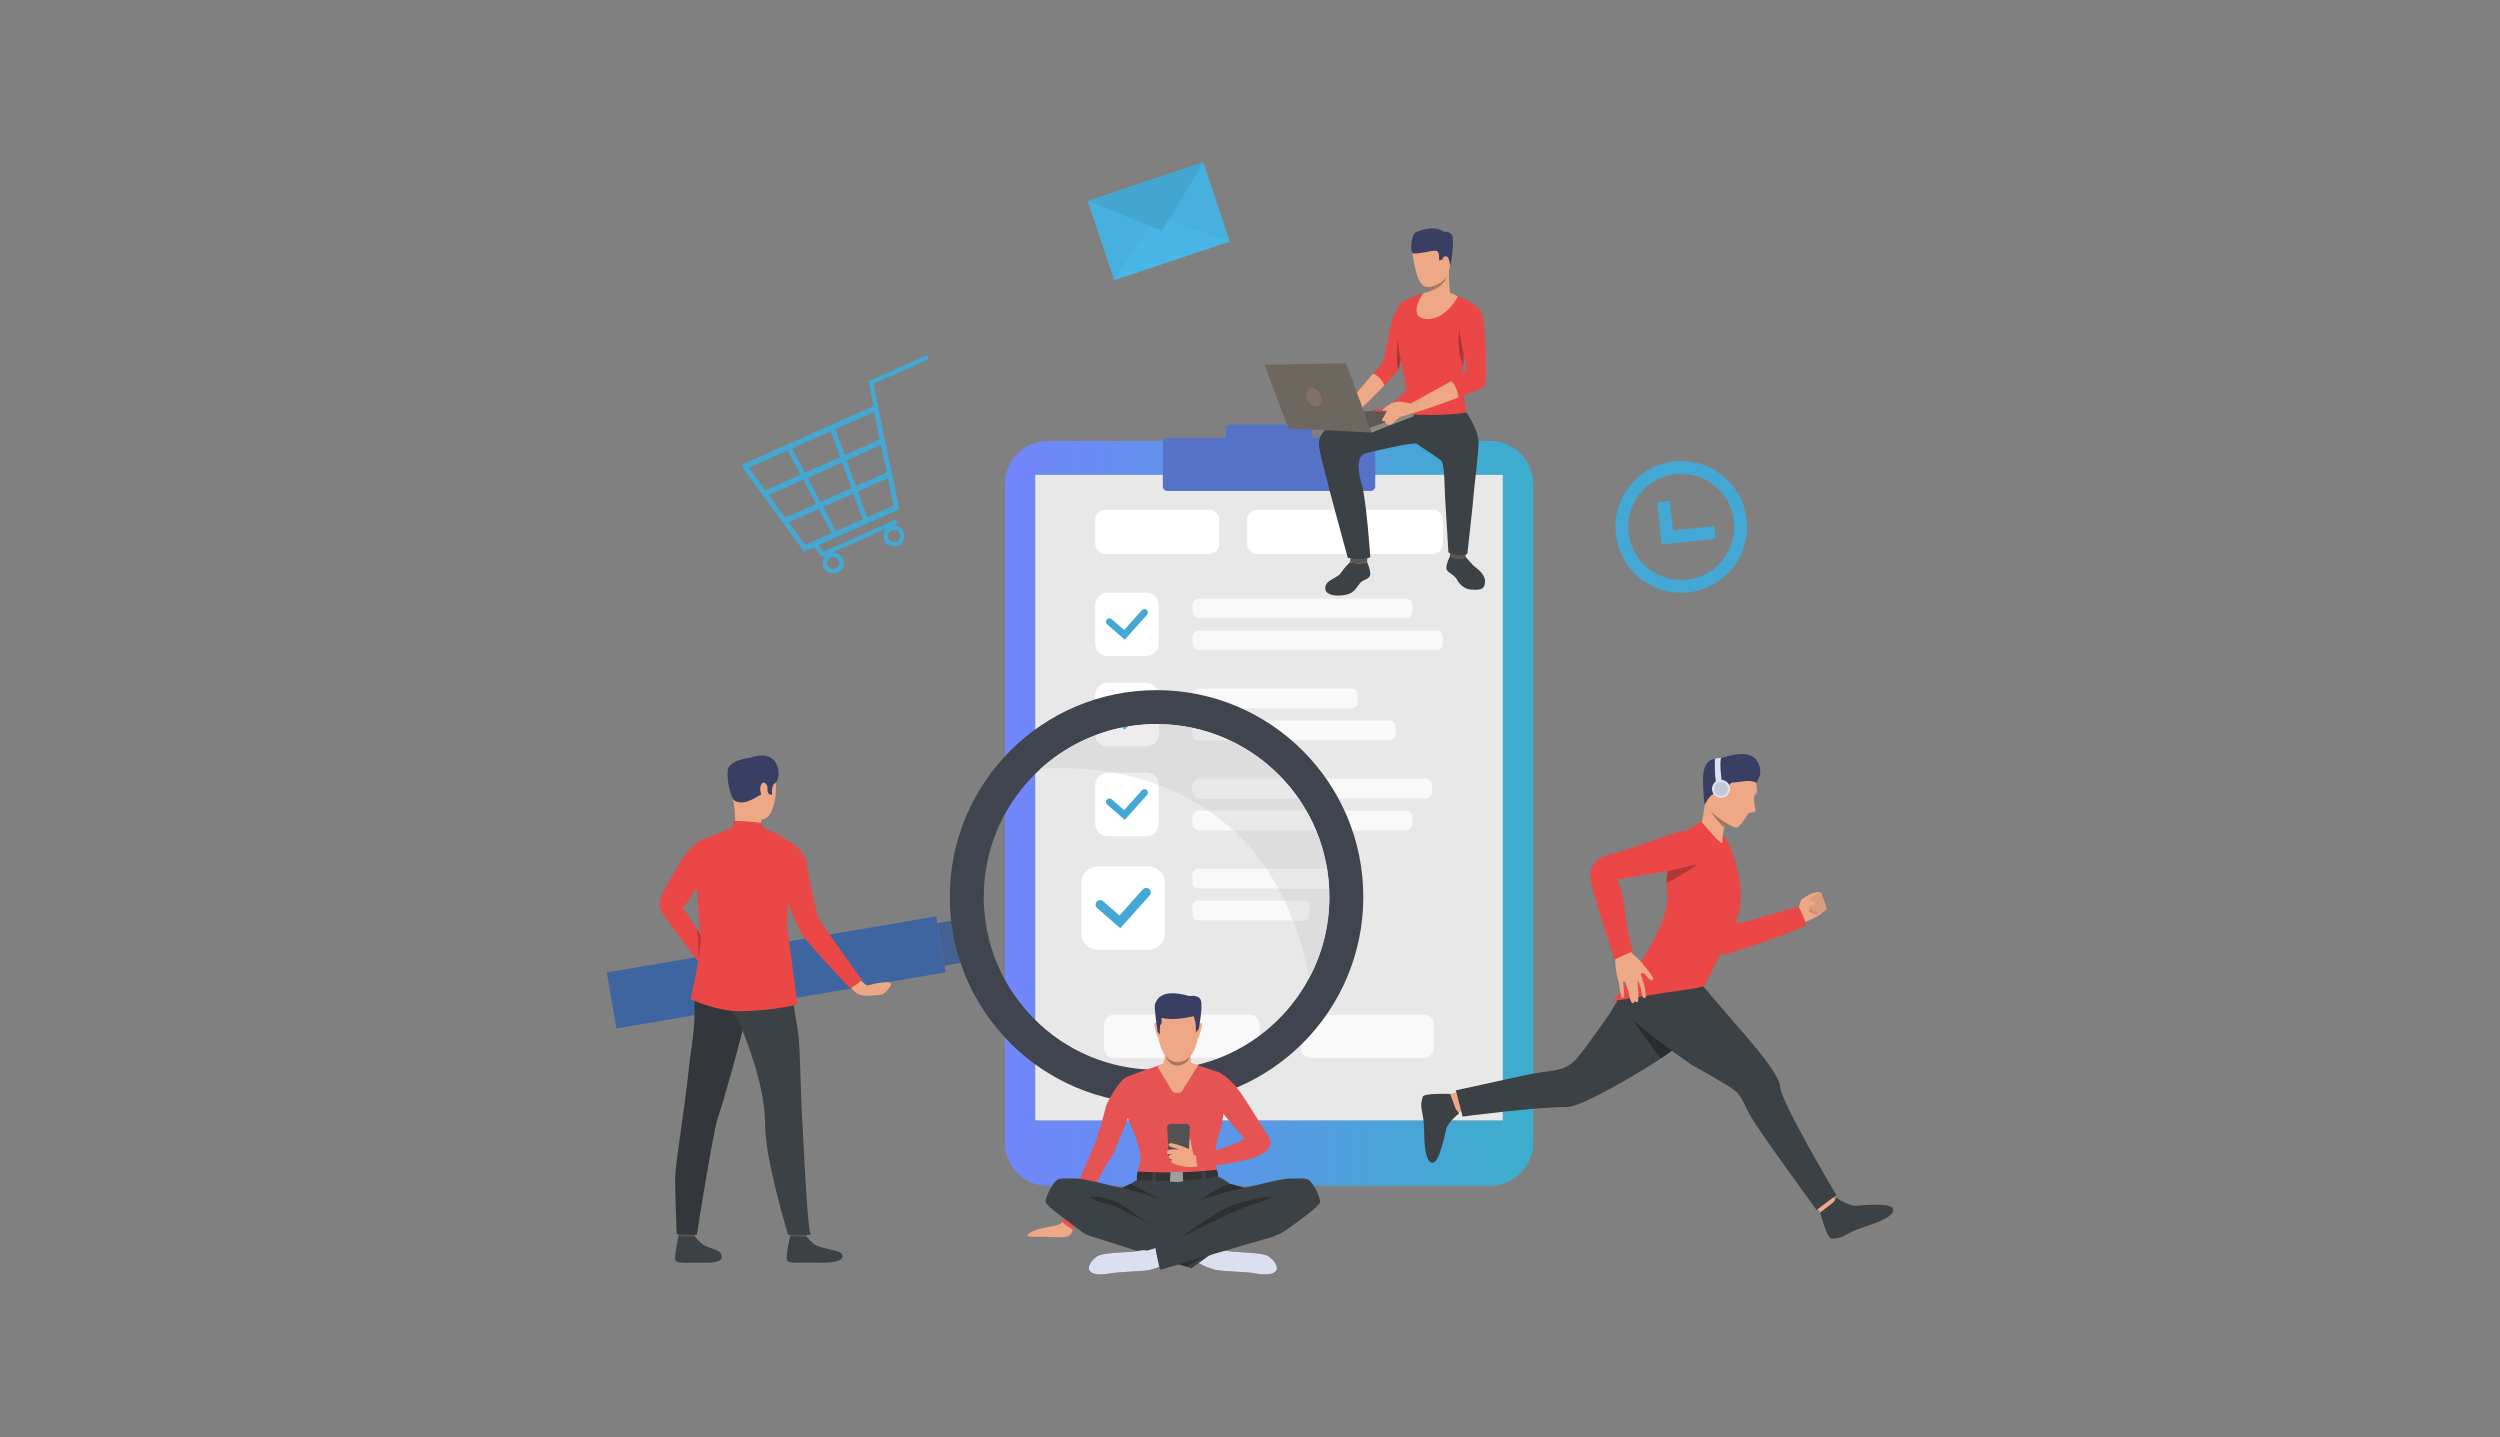 <?xml version="1.0" encoding="UTF-8" standalone="no"?><!DOCTYPE svg PUBLIC "-//W3C//DTD SVG 1.1//EN" "http://www.w3.org/Graphics/SVG/1.1/DTD/svg11.dtd"><svg width="100%" height="100%" viewBox="0 0 3625 2084" version="1.1" xmlns="http://www.w3.org/2000/svg" xmlns:xlink="http://www.w3.org/1999/xlink" xml:space="preserve" xmlns:serif="http://www.serif.com/" style="fill-rule:evenodd;clip-rule:evenodd;stroke-linejoin:round;stroke-miterlimit:2;"><rect x="0" y="0" width="3625" height="2084" fill="#808080" stroke="none"/><rect x="0" y="-0" width="3625" height="2083.33" style="fill:none;"/><g><path d="M2160.52,1719.45l-640.895,0c-34.561,0 -62.577,-28.014 -62.577,-62.574l-0,-152.618c13.365,14.427 28.118,27.519 44.069,39.093l0,81.22l677.907,0l0,-936.036l-677.907,-0l0,369.151c-15.951,11.574 -30.704,24.665 -44.069,39.092l-0,-394.826c-0,-17.17 6.915,-32.725 18.113,-44.032c11.34,-11.45 27.073,-18.544 44.464,-18.544l640.895,0c34.56,0 62.575,28.017 62.575,62.576l-0,954.924c-0,34.56 -28.015,62.574 -62.575,62.574Zm-659.403,-240.445c-17.374,-17.118 -32.261,-36.765 -44.069,-58.325l-0,-240.314c11.808,-21.569 26.693,-41.207 44.069,-58.335l0,356.974Z" style="fill:url(#_Linear1);"/><rect x="1501.12" y="688.535" width="677.907" height="936.037" style="fill:#e8e8e8;fill-rule:nonzero;"/><path d="M1143.58,757.336l43.556,-19.404l18.771,35.129l-38.346,17.081l-23.981,-32.806Zm-1.685,-104.071l18.771,35.129l-50.906,22.676l-23.98,-32.807l56.115,-24.998Zm143.808,31.838l-44.617,19.876l-13.559,-37.449l49.837,-22.201l8.181,38.978l0.158,0.796Zm-41.835,27.556l43.556,-19.401l8.351,39.769l-38.347,17.082l-13.56,-37.45Zm-6.554,2.921l13.56,37.449l-38.413,17.111l-18.771,-35.128l43.624,-19.432Zm-26.129,-93.18l56.117,-24.999l8.349,39.771l-50.905,22.677l-13.561,-37.449Zm7.007,40.367l-50.972,22.706l-18.771,-35.126l56.183,-25.028l13.56,37.448Zm-34.905,67.96l-44.626,19.879l-23.982,-32.807l49.836,-22.2l18.772,35.128Zm-12.218,-38.048l49.904,-22.23l13.559,37.449l-44.691,19.91l-18.772,-35.129Zm133.194,80.941c1.98,4.446 -0.025,9.674 -4.472,11.654c-4.445,1.981 -9.673,-0.026 -11.654,-4.47c-1.981,-4.446 0.025,-9.675 4.472,-11.654c4.446,-1.981 9.673,0.025 11.654,4.47Zm-88.034,39.216c1.98,4.446 -0.025,9.674 -4.47,11.655c-4.446,1.98 -9.674,-0.027 -11.654,-4.472c-1.981,-4.446 0.025,-9.673 4.47,-11.653c4.446,-1.981 9.674,0.024 11.654,4.47Zm43.207,-260.154l7.163,36.113l-190.823,85.004l3.316,7.443l84.241,115.243l1.658,3.722l15.552,-6.928l11.308,14.748l5.685,-2.532c-4.45,4.336 -5.987,11.147 -3.314,17.144c3.424,7.69 12.467,11.16 20.157,7.735c7.69,-3.426 11.159,-12.469 7.734,-20.159c-2.672,-5.999 -8.764,-9.411 -14.964,-9.002l78.421,-34.935c-4.451,4.338 -5.988,11.147 -3.316,17.147c3.426,7.689 12.469,11.158 20.159,7.732c7.69,-3.425 11.158,-12.468 7.733,-20.158c-2.672,-5.999 -8.763,-9.41 -14.963,-9.002l6.198,-2.762l-2.622,-5.883l-104.889,46.725l-7.277,-9.493l118.382,-52.735l-1.657,-3.722l-24.007,-114.353l-12.557,-63.301l80.019,-35.645l-2.621,-5.883l-84.716,37.737Z" style="fill:#44a8d4;fill-rule:nonzero;"/><path d="M2486.18,704.178c-33.003,-26.694 -81.575,-21.56 -108.264,11.448c-26.7,33.006 -21.57,81.576 11.442,108.271c33.002,26.693 81.575,21.558 108.274,-11.449c26.689,-33.006 21.56,-81.576 -11.452,-108.27Zm-108.436,134.085c-40.934,-33.1 -47.298,-93.329 -14.205,-134.256c33.104,-40.928 93.331,-47.296 134.265,-14.196c40.924,33.101 47.288,93.329 14.195,134.257c-33.104,40.927 -93.331,47.295 -134.255,14.195Z" style="fill:#44a8d4;fill-rule:nonzero;"/><path d="M2409.41,789.422l-6.454,-60.994l18.373,-1.943l4.512,42.62l59.742,-6.318l1.942,18.375l-78.115,8.26Z" style="fill:#44a8d4;fill-rule:nonzero;"/><path d="M1768.11,1534.01l-152.827,-0c-7.918,-0 -14.338,-6.415 -14.338,-14.336l0,-34.085c0,-7.912 6.42,-14.336 14.338,-14.336l196.573,-0c7.913,-0 14.337,6.424 14.337,14.336l0,16.258c-17.715,13.152 -37.211,24.018 -58.083,32.163Z" style="fill:#f9f9f9;fill-rule:nonzero;"/><path d="M2064.87,1534.01l-163.646,-0c-7.921,-0 -14.336,-6.415 -14.336,-14.336l0,-5.079c13.497,-13.244 25.759,-27.762 36.574,-43.342l141.408,-0c7.921,-0 14.336,6.424 14.336,14.336l-0,34.085c-0,7.921 -6.415,14.336 -14.336,14.336Z" style="fill:#f9f9f9;fill-rule:nonzero;"/><path d="M2038.26,896.504l-299.66,-0c-5.252,-0 -9.509,-4.257 -9.509,-9.508l-0,-9.586c-0,-5.252 4.257,-9.509 9.509,-9.509l299.66,0c5.25,0 9.51,4.257 9.51,9.509l-0,9.586c-0,5.251 -4.26,9.508 -9.51,9.508Z" style="fill:#f9f9f9;fill-rule:nonzero;"/><path d="M2082.68,942.748l-344.084,0c-5.252,0 -9.509,-4.257 -9.509,-9.508l-0,-9.586c-0,-5.251 4.257,-9.509 9.509,-9.509l344.084,-0c5.251,-0 9.51,4.258 9.51,9.509l0,9.586c0,5.251 -4.259,9.508 -9.51,9.508Z" style="fill:#f9f9f9;fill-rule:nonzero;"/><path d="M1606.29,951.374l55.53,0c10.098,0 18.285,-8.186 18.285,-18.285l0,-55.529c0,-10.099 -8.187,-18.285 -18.285,-18.285l-55.53,0c-10.098,0 -18.284,8.186 -18.284,18.285l-0,55.529c-0,10.099 8.186,18.285 18.284,18.285Z" style="fill:#fff;fill-rule:nonzero;"/><path d="M1630.91,927.582l-25.558,-22.207c-2.095,-1.821 -2.318,-4.996 -0.497,-7.091c1.821,-2.095 4.996,-2.318 7.091,-0.497l18.073,15.702l25.688,-28.748c1.85,-2.07 5.028,-2.248 7.098,-0.398c2.07,1.85 2.249,5.027 0.398,7.098l-32.293,36.141Z" style="fill:#44a8d4;fill-rule:nonzero;"/><path d="M1960.36,1027.11l-160.175,0c-22.339,-10.076 -46.121,-17.502 -70.964,-21.862c0.707,-3.835 4.068,-6.739 8.107,-6.739l223.032,0c4.553,0 8.246,3.684 8.246,8.247l-0,12.109c-0,4.553 -3.693,8.245 -8.246,8.245Z" style="fill:#f9f9f9;fill-rule:nonzero;"/><path d="M2015.14,1073.36l-142.48,0c-12.242,-10.552 -25.324,-20.123 -39.164,-28.601l181.644,-0c4.725,-0 8.559,3.834 8.559,8.559l-0,11.473c-0,4.735 -3.834,8.569 -8.559,8.569Z" style="fill:#f9f9f9;fill-rule:nonzero;"/><path d="M1606.29,1081.98l55.532,-0c10.097,-0 18.284,-8.185 18.284,-18.282l0,-55.533c0,-10.097 -8.187,-18.282 -18.284,-18.282l-55.532,0c-10.097,0 -18.283,8.185 -18.283,18.282l-0,55.533c-0,10.097 8.186,18.282 18.283,18.282Z" style="fill:#fff;fill-rule:nonzero;"/><path d="M1630.91,1058.19l-25.558,-22.207c-2.095,-1.821 -2.318,-4.998 -0.497,-7.092c1.821,-2.094 4.996,-2.317 7.091,-0.496l18.073,15.702l25.689,-28.752c1.849,-2.065 5.027,-2.247 7.097,-0.395c2.071,1.851 2.248,5.028 0.398,7.092l-32.293,36.148Z" style="fill:#44a8d4;fill-rule:nonzero;"/><path d="M2066.68,1157.71l-126.01,0c-5.362,-9.884 -11.26,-19.425 -17.664,-28.601l143.674,-0c5.483,-0 9.935,4.441 9.935,9.925l-0,8.751c-0,5.484 -4.452,9.925 -9.935,9.925Z" style="fill:#f9f9f9;fill-rule:nonzero;"/><path d="M2038.85,1203.96l-77.942,-0c-3.329,-9.773 -7.133,-19.314 -11.412,-28.602l89.354,0c4.927,0 8.914,3.987 8.914,8.904l-0,10.795c-0,4.917 -3.987,8.903 -8.914,8.903Zm-250.39,-0l-50.467,-0c-4.92,-0 -8.908,-3.986 -8.908,-8.903l-0,-10.795c-0,-4.917 3.988,-8.904 8.908,-8.904l14.42,0c12.309,8.367 24.392,17.857 36.047,28.602Z" style="fill:#f9f9f9;fill-rule:nonzero;"/><path d="M1606.29,1212.59l55.532,-0c10.097,-0 18.284,-8.185 18.284,-18.292l0,-55.523c0,-10.097 -8.187,-18.292 -18.284,-18.292l-55.532,-0c-10.097,-0 -18.283,8.195 -18.283,18.292l-0,55.523c-0,10.107 8.186,18.292 18.283,18.292Z" style="fill:#fff;fill-rule:nonzero;"/><path d="M1630.91,1188.79l-25.558,-22.207c-2.095,-1.821 -2.318,-4.998 -0.497,-7.092c1.821,-2.095 4.996,-2.317 7.091,-0.496l18.073,15.702l25.688,-28.743c1.85,-2.074 5.028,-2.256 7.098,-0.405c2.07,1.852 2.249,5.029 0.398,7.103l-32.293,36.138Z" style="fill:#44a8d4;fill-rule:nonzero;"/><path d="M1853.71,1288.32l-116.377,-0c-4.553,-0 -8.244,-3.683 -8.244,-8.236l-0,-12.12c-0,-4.553 3.691,-8.245 8.244,-8.245l98.975,-0c6.091,8.984 11.898,18.504 17.402,28.601Z" style="fill:#f9f9f9;fill-rule:nonzero;"/><path d="M1875.01,1334.56l-139.427,0c-3.586,0 -6.491,-2.903 -6.491,-6.485l-0,-15.621c-0,-3.591 2.905,-6.495 6.491,-6.495l127.134,0c4.341,9.096 8.448,18.636 12.293,28.601Z" style="fill:#f9f9f9;fill-rule:nonzero;"/><path d="M1592.12,1377.21l72.954,0c13.266,0 24.02,-10.754 24.02,-24.018l0,-72.955c0,-13.263 -10.754,-24.018 -24.02,-24.018l-72.954,-0c-13.266,-0 -24.021,10.755 -24.021,24.018l-0,72.955c-0,13.264 10.755,24.018 24.021,24.018Z" style="fill:#fff;fill-rule:nonzero;"/><path d="M1624.47,1345.95l-33.576,-29.178c-2.754,-2.387 -3.046,-6.566 -0.655,-9.317c2.393,-2.752 6.564,-3.046 9.317,-0.648l23.744,20.629l33.747,-37.767c2.43,-2.722 6.606,-2.955 9.325,-0.527c2.721,2.429 2.954,6.607 0.524,9.328l-42.426,47.48Z" style="fill:#44a8d4;fill-rule:nonzero;"/><path d="M1753.01,803.226l-150.119,0c-8.221,0 -14.885,-6.665 -14.885,-14.885l-0,-34.334c-0,-8.22 6.664,-14.883 14.885,-14.883l150.119,-0c8.221,-0 14.885,6.663 14.885,14.883l0,34.334c0,8.22 -6.664,14.885 -14.885,14.885Z" style="fill:#fff;fill-rule:nonzero;"/><path d="M2077.31,803.226l-254.113,0c-8.226,0 -14.894,-6.665 -14.894,-14.885l0,-34.334c0,-8.22 6.668,-14.883 14.894,-14.883l254.113,-0c8.225,-0 14.882,6.663 14.882,14.883l0,34.334c0,8.22 -6.657,14.885 -14.882,14.885Z" style="fill:#fff;fill-rule:nonzero;"/><path d="M1987.68,711.853l-295.219,-0c-3.532,-0 -6.395,-2.865 -6.395,-6.396l0,-64.275c0,-3.532 2.863,-6.395 6.395,-6.395l295.219,0c3.541,0 6.404,2.863 6.404,6.395l-0,64.275c-0,3.531 -2.863,6.396 -6.404,6.396Z" style="fill:#5672c7;fill-rule:nonzero;"/><path d="M1896.37,639.376l-112.604,0c-3.531,0 -6.394,-2.863 -6.394,-6.396l-0,-11.091c-0,-3.533 2.863,-6.396 6.394,-6.396l112.604,-0c3.531,-0 6.394,2.863 6.394,6.396l0,11.091c0,3.533 -2.863,6.396 -6.394,6.396Z" style="fill:#5672c7;fill-rule:nonzero;"/><path d="M2633.72,1750.15l6.414,9.551l22.784,-17.685l-6.06,-9.338l-23.138,17.472Z" style="fill:#eea886;fill-rule:nonzero;"/><path d="M2113.85,1583.2l-11.038,2.965l9.298,27.083l10.724,-2.701l-8.984,-27.347Z" style="fill:#eea886;fill-rule:nonzero;"/><path d="M2435.66,1514.8c0,0 -4.239,3.41 -11.614,8.792c-4.108,3.005 -9.187,6.627 -15.034,10.603l-0.01,-0c-7.366,5.008 -15.955,10.582 -25.384,16.238c-0,-0 -48.28,-22.703 -69.222,-46.054c-0,0 45.305,-85.844 67.704,-98.055c11.058,-6.02 53.56,108.476 53.56,108.476Z" style="fill:#3c4145;fill-rule:nonzero;"/><path d="M2424.05,1523.59c-4.108,3.005 -9.187,6.627 -15.034,10.603l-0.01,-0c-4.28,-1.832 -42.068,-55.928 -42.068,-55.928c0,-0 47.41,26.335 57.112,45.325Z" style="fill:#282c2e;fill-rule:nonzero;"/><path d="M2606.24,1320.49c0,0 4.3,-12.383 5.008,-14.255c0.719,-1.871 5.291,-5.089 10.856,-8.326c5.574,-3.248 14.548,-5.13 15.54,-4.634c1.002,0.486 2.236,0.526 3.612,3.025c1.376,2.489 1.163,5.362 1.163,5.362c0,0 3.147,2.277 2.621,5.798c-0,-0 2.863,2.276 1.608,6.171c0,-0 2.732,2.297 1.589,5.059c-0,-0 -4.573,3.227 -5.919,4.917c-1.356,1.679 -11.331,7.759 -21.792,12.11c-0,-0 -11.362,5.261 -14.286,-15.227Z" style="fill:#eea886;fill-rule:nonzero;"/><path d="M2623.28,1313c-0,-0 0.445,6.566 -0.365,8.468c-0.809,1.912 13.628,5.342 13.628,5.342c0,-0 -5.271,-14.144 -13.263,-13.81Z" style="fill:#cf8c6c;fill-rule:nonzero;"/><path d="M2601.71,1325.2c-0,0 5.018,-4.735 7.223,-8.832c2.206,-4.098 12.181,17.513 12.181,17.513c0,-0 -12.444,0.516 -17.907,4.36c-5.473,3.855 -1.497,-13.041 -1.497,-13.041Z" style="fill:#eea886;fill-rule:nonzero;"/><path d="M2636.14,1294.06c0,0 -13.911,8.559 -12.808,10.967c1.103,2.408 2.964,2.631 2.964,2.631l-4.127,6.121c-0,-0 -0.446,5.595 5.777,4.451c-0,0 -0.961,5.18 4.927,3.349c-0,0 0.89,3.703 3.763,3.339c2.874,-0.364 11.595,-6.232 11.595,-6.232c-0,-0 1.284,-2.074 -1.589,-5.059c0,-0 1.417,-3.662 -1.608,-6.171c-0,-0 0.677,-3.117 -2.621,-5.798c0,0 0.961,-7.051 -4.775,-8.387c-0,0 -0.911,0.425 -1.498,0.789Z" style="fill:#db9c7c;fill-rule:nonzero;"/><path d="M2611.66,1305.92c-0,-0 11.169,-0.87 17.482,1.325c1.427,0.506 2.722,1.244 2.793,2.762c0.081,1.508 -2.024,3.541 -6.839,4.168c-4.826,0.617 -10.775,3.632 -10.775,3.632c-0,0 -5.14,-0.809 -2.661,-11.887Z" style="fill:#eea886;fill-rule:nonzero;"/><path d="M2383.62,1550.43c-0,-0 -88.971,54.865 -111.33,54.734c-44.04,-0.284 -151.575,13.85 -151.575,13.85l-9.683,-38.01c0,-0 75.879,-16.552 103.661,-22.663c34.196,-7.507 52.69,-2.721 71.114,-23.026c12.322,-13.578 46.923,-63.556 46.923,-63.556l50.89,78.671Z" style="fill:#3c4145;fill-rule:nonzero;"/><path d="M2473.87,1239.54l36.068,91.156c-0,-0 1.791,12.636 28.126,4.097c26.881,-8.711 69.97,-20.184 69.97,-20.184c0,0 13.061,25.688 9.874,27.549c-9.196,5.363 -84.559,33.175 -115.467,41.602c-24.524,6.688 -71.437,-118.765 -71.437,-118.765l42.866,-25.455Z" style="fill:#eb4747;fill-rule:nonzero;"/><path d="M2515.28,1484.31c-0,-0 64.598,68.685 65.721,91.014c1.123,22.339 81.696,157.535 81.696,157.535l-28.591,21.59c0,-0 -79.632,-108.588 -94.029,-133.112c-16.076,-27.397 -11.827,-33.468 -36.877,-48.512c-15.722,-9.439 -51.648,-29.684 -51.648,-29.684l63.728,-58.831Z" style="fill:#3c4145;fill-rule:nonzero;"/><path d="M2469.46,1429.88c-0,0 31.05,36.584 61.34,71.61c0,-0 -50.535,27.124 -77.932,42.391c-0,-0 -101.799,-68.666 -108.76,-93.22c-3.44,-12.11 125.352,-20.781 125.352,-20.781Z" style="fill:#3c4145;fill-rule:nonzero;"/><path d="M2497.98,1374.66c-9.763,24.19 -21.428,42.866 -24.898,52.629c-1.548,4.341 -25.526,7.487 -29.168,7.872c-0.486,0.06 -24.301,3.672 -24.757,3.51l-80.684,12.89c-0,-0 85.905,-103.095 78.995,-158.415c-0.557,-4.482 -0.84,-8.903 -0.84,-13.254c-0.02,-5.696 0.415,-11.27 1.255,-16.683c5.038,-32.405 24.584,-59.196 48.906,-72.459c0,-0 1.811,-7.861 35.592,24.595c1.862,1.79 18.636,35.693 21.196,71.7c3.136,44.071 -11.766,53.368 -25.597,87.615Z" style="fill:#eb4747;fill-rule:nonzero;"/><path d="M2358.83,1362.38c-0,-0 5.25,18.979 9.328,21.569c4.087,2.58 14.265,13.598 15.56,15.895c1.285,2.306 18.13,19.758 12.029,21.539c-4.219,1.224 -9.55,-9.065 -11.23,-9.541c-1.872,-0.526 -5.109,-1.578 -5.332,0.577c-0.212,2.145 4.705,12.849 5.13,16.582c0.425,3.733 2.914,15.712 1.659,17.321c-1.244,1.608 -4.533,1.932 -5.878,-8.408c-1.315,-10.107 -5.474,-15.964 -5.474,-15.964c0,-0 0.203,11.361 0.699,14.821c0.556,3.885 0.829,14.771 -0.648,15.985c-1.578,1.285 -3.885,-1.123 -3.885,-1.123c0,0 -2.458,4.968 -4.775,2.125c-2.317,-2.843 -4.26,-14.872 -5.018,-17.007c-0.759,-2.145 -4.502,-13.486 -4.938,-13.527c-0.424,-0.04 -2.873,-0.506 -2.61,1.144c0.273,1.659 2.135,20.841 1.407,21.64c-0.739,0.799 -3.238,1.953 -4.28,-1.73c-1.042,-3.693 -3.207,-20.953 -3.996,-22.875c-0.779,-1.932 -4.017,-12.899 -4.27,-25.515c-0.243,-12.616 -2.357,-18.586 -2.357,-18.586l18.879,-14.922Z" style="fill:#eea987;fill-rule:nonzero;"/><path d="M2450.35,1257.78c-0,0 21.549,0.314 21.387,-34.631c-0.212,-44 -54.117,-6.343 -143.977,17.776c-0,-0 -25.162,6.637 -21.56,33.083c3.612,26.436 33.508,109.043 34.459,117.471l26.72,-12.009c-0,-0 -10.472,-42.3 -11.949,-63.931c-1.487,-21.63 -10.218,-40.246 -10.218,-40.246l105.138,-17.513Z" style="fill:#eb4747;fill-rule:nonzero;"/><path d="M2444.46,1211.73c0,-0 10.067,-16.451 22.026,-9.207c11.958,7.244 24.422,27.792 21.215,60.804c-3.197,33.013 -34.024,41.268 -47.834,31.495c-13.81,-9.763 -10.188,-59.742 4.593,-83.092Z" style="fill:#eb4747;fill-rule:nonzero;"/><path d="M2639.1,1758.14c-0,0 12.616,-9.51 17.766,-13.516c5.149,-4.006 4.583,-9.632 7.982,-6.688c3.399,2.945 18.474,10.765 25.394,10.431c6.91,-0.344 51.102,-5.22 54.501,4.189c3.4,9.409 -15.489,18.069 -43.058,26.972c-27.539,8.903 -26.315,16.299 -46.216,16.501c-6.212,0.071 -16.369,-37.889 -16.369,-37.889Z" style="fill:#3c4145;fill-rule:nonzero;"/><path d="M2102.81,1586.17c0,-0 5.19,14.396 7.436,20.335c2.236,5.939 7.639,7.032 3.916,9.348c-3.713,2.307 -15.308,14.073 -16.977,20.599c-1.669,6.526 -9.844,49.008 -19.566,49.463c-9.713,0.455 -12.333,-19.597 -12.698,-47.784c-0.354,-28.156 -7.587,-29.137 -2.053,-47.702c1.72,-5.777 39.942,-4.259 39.942,-4.259Z" style="fill:#3c4145;fill-rule:nonzero;"/><path d="M2545.33,1131.19c-0,-0 5.089,19.182 -0.091,20.73c-4.27,1.285 -0.122,19.911 0.293,22.885c0.405,2.985 -7.932,3.076 -10.016,4.431c-2.094,1.346 -12.221,21.732 -18.848,20.821c-6.637,-0.9 -33.377,-18.049 -39.336,-28.216c-5.969,-10.168 -3.531,-49.038 5.544,-63.506c9.086,-14.467 53.409,-10.694 62.454,22.855Z" style="fill:#eea886;fill-rule:nonzero;"/><path d="M2502.44,1187.94c0,0 -0.405,1.801 -0.981,4.583c-0.435,2.054 -0.951,4.634 -1.478,7.447c-1.426,7.598 -2.863,16.774 -2.468,21.104c0.738,8.094 -29.896,-28.955 -29.896,-28.955c-0,-0 5.625,-25.647 7.274,-54.967c1.659,-29.31 27.549,50.788 27.549,50.788Z" style="fill:#eea886;fill-rule:nonzero;"/><path d="M2546.42,1135.13c0,-0 13.608,-15.925 -0.111,-33.61c-13.729,-17.685 -50.778,-1.315 -54.532,-1.254c-3.743,0.06 -23.836,-3.379 -22.429,34.226c1.406,37.616 2.903,31.758 2.903,31.758c0,0 7.72,-15.682 14.437,-15.631c7.285,0.04 19.071,1.224 19.071,1.224c0,0 -2.175,-17.341 7.73,-17.351c9.905,-0.01 24.301,-5.15 32.931,0.638Z" style="fill:#393e63;fill-rule:nonzero;"/><path d="M2497.97,1140.34c-0.303,-2.378 -0.05,-9.874 -9.419,-6.293c-9.368,3.571 -1.224,21.863 0.122,22.42c1.355,0.566 11.837,3.905 9.297,-16.127Z" style="fill:#eea886;fill-rule:nonzero;"/><path d="M2501.46,1192.53c-0.435,2.054 -0.951,4.634 -1.478,7.447c-10.38,-9.784 -18.241,-21.398 -20.588,-25.03c4.522,6.08 22.066,17.583 22.066,17.583Z" style="fill:#a77860;fill-rule:nonzero;"/><path d="M2461.84,1252.96c-0.506,0.344 -32.436,22.258 -45.214,26.932c-0.02,-5.696 0.415,-11.27 1.255,-16.683l0.01,-0.01l43.949,-10.239Z" style="fill:#b33636;fill-rule:nonzero;"/><path d="M2508.68,1143.89c0,7.254 -5.888,13.132 -13.142,13.132c-7.254,0 -13.132,-5.878 -13.132,-13.132c-0,-7.254 5.878,-13.132 13.132,-13.132c7.254,-0 13.142,5.878 13.142,13.132Z" style="fill:#dbdff0;fill-rule:nonzero;"/><path d="M2498.05,1142.82c0,-0 -5.736,-34.419 -2.509,-43.514c0,-0 -4.118,-1.235 -8.883,1.032c0,-0 -1.356,29.724 3.764,43.554c5.119,13.83 7.628,-1.072 7.628,-1.072Z" style="fill:#dbdff0;fill-rule:nonzero;"/><path d="M2505.4,1143.89c0,5.433 -4.411,9.844 -9.854,9.844c-5.433,0 -9.844,-4.411 -9.844,-9.844c0,-5.443 4.411,-9.844 9.844,-9.844c5.443,0 9.854,4.401 9.854,9.844Z" style="fill:#c4c7d6;fill-rule:nonzero;"/><path d="M893.693,1491.24l477.647,-81.332l-13.827,-81.211l-477.648,81.333l13.828,81.21Z" style="fill:#3f65a1;fill-rule:nonzero;"/><path d="M1009.47,1777.42c-0,-0 -2.054,15.054 -2.31,17.31c-0.257,2.267 -22.846,-1.325 -22.846,-1.325l-1.829,-17.928c0,0 24.161,-0.182 26.985,1.943Z" style="fill:#5c544d;fill-rule:nonzero;"/><path d="M1007.4,1792.82c-0,0 7.157,9.075 14.079,13.031c6.922,3.956 17.8,5.514 21.893,9.611c2.955,2.955 10.762,15.672 -17.987,15.419c-28.75,-0.253 -42.611,1.801 -45.691,-3.086c-3.081,-4.876 4.456,-35.997 4.456,-35.997c0,0 6.809,2.59 23.25,1.022Z" style="fill:#3c4145;fill-rule:nonzero;"/><path d="M1171.32,1777.42c0,-0 -2.052,15.054 -2.309,17.31c-0.257,2.267 -22.846,-1.325 -22.846,-1.325l-1.829,-17.928c-0,0 24.162,-0.182 26.984,1.943Z" style="fill:#5c544d;fill-rule:nonzero;"/><path d="M1169.25,1792.82c0,0 7.156,9.075 14.079,13.031c6.923,3.956 32.396,7.204 36.488,11.291c2.955,2.954 7.869,14.852 -32.582,13.739c-28.74,-0.789 -42.611,1.801 -45.692,-3.086c-3.079,-4.876 4.458,-35.997 4.458,-35.997c0,0 6.414,2.772 23.249,1.022Z" style="fill:#3c4145;fill-rule:nonzero;"/><path d="M1017.5,1388.73c-0,-0 -12.024,37.363 -10.439,69.555c1.583,32.193 -6.217,67.431 -9.405,101.061c-3.555,37.494 -18.102,126.262 -18.629,146.315c-0.528,20.052 2.258,84.104 2.258,84.104l29.118,0.698c0,-0 24.457,-155.177 30.79,-171.011c6.334,-15.833 37.744,-128.721 38.799,-141.387c1.056,-12.667 -62.492,-89.335 -62.492,-89.335Z" style="fill:#33373b;fill-rule:nonzero;"/><path d="M1139.91,1395.38c0,-0 15.996,88.242 18.107,107.95c2.112,19.708 3.519,95.365 4.575,107.677c1.055,12.313 7.038,161.167 12.668,179.459l-32.468,-0c-0,-0 -33.334,-108.203 -33.334,-159.406c-0,-51.193 -22.078,-111.3 -36.329,-145.081c-14.251,-33.781 -46.872,-34.57 -55.631,-97.246c-0,-0 110.552,-13.233 122.412,6.647Z" style="fill:#3c4145;fill-rule:nonzero;"/><path d="M1081.54,1101.12c0,-0 29.793,-6.101 39.412,17.361c9.618,23.461 1.642,66.156 -13.372,69.201c-15.014,3.056 -35.893,-3.045 -41.054,-17.594c-5.16,-14.538 -8.679,-34.954 -6.333,-47.854c2.346,-12.899 13.372,-18.535 21.347,-21.114Z" style="fill:#eea886;fill-rule:nonzero;"/><path d="M1245.02,1418.06c-0,-0 8.998,9.672 11.99,10.724c2.99,1.052 9.031,-3.865 30.595,-4.624c1.892,-0.071 5.146,1.761 4.266,4.229c-0.88,2.459 -8.588,12.475 -12.634,13.355c-4.047,0.88 -25.153,4.047 -34.217,-0c-9.065,-4.047 -14.871,-16.006 -14.871,-16.006l14.871,-7.678Z" style="fill:#eea886;fill-rule:nonzero;"/><path d="M1369.67,1400.12l25.513,-4.351l-10.495,-61.633l-25.514,4.34l10.496,61.644Z" style="fill:#446291;fill-rule:nonzero;"/><path d="M1426.42,1300.52c-0,-73.44 31.599,-139.506 81.943,-185.347c44.515,-40.519 103.688,-65.225 168.631,-65.225c138.394,-0 250.574,112.189 250.574,250.572c0,42.482 -10.572,82.486 -29.228,117.542c-42.108,79.146 -125.436,133.03 -221.346,133.03c-138.389,0 -250.574,-112.179 -250.574,-250.572Zm-49.232,0c-0,165.578 134.227,299.803 299.806,299.803c165.58,-0 299.805,-134.225 299.805,-299.803c-0,-165.578 -134.225,-299.812 -299.805,-299.812c-165.579,-0 -299.806,134.234 -299.806,299.812Z" style="fill:#3f444f;fill-rule:nonzero;"/><path d="M1104.37,1188.19c-0,0 -2.364,7.416 -1.015,11.463c1.35,4.047 -37.065,-1.882 -37.065,-1.882c-0,-0 0.076,-20.841 -3.137,-38.971c-3.212,-18.13 41.217,29.39 41.217,29.39Z" style="fill:#eea886;fill-rule:nonzero;"/><path d="M1063.15,1158.8c0,-0 1.964,4.785 13.049,4.785c11.084,0 26.539,-12.323 31.303,-13.193c4.765,-0.88 5.225,-3.521 5.225,-3.521l2.179,4.573l4.75,1.053c-0,-0 -2.357,-13.557 5.068,-17.776c7.425,-4.219 9.65,-52.003 -36.913,-36.058c0,0 -31.206,3.197 -32.614,18.504c-1.408,15.308 3.173,33.144 7.953,41.633Z" style="fill:#393e63;fill-rule:nonzero;"/><path d="M1103.36,1199.65c0,-0 20.244,5.433 40.258,20.123c0,-0 24.497,11.422 27.103,37.99c1.383,14.103 13.808,67.856 16.623,74.199c2.815,6.334 60.641,86.087 61.815,88.202c1.172,2.114 -14.897,13.253 -16.774,12.313c-1.876,-0.931 -66.388,-70.487 -69.438,-77.296c0,0 -19.907,-40.296 -20.377,-48.502c0,0 -0.502,23.402 -1.44,29.968c-0.938,6.576 15.266,115.346 14.797,118.866c-0.47,3.521 -66.331,13.284 -96.124,9.996c-29.794,-3.278 -58.232,-16.541 -58.232,-16.541c0,-0 16.399,-76.891 14.521,-87.919c-1.875,-11.027 -5.395,-74.128 -5.395,-74.128l-20.409,29.785l32.608,49.038l-7.742,31.899c0,0 -56.535,-72.49 -58.413,-80.462c-1.876,-7.982 1.173,-15.722 4.223,-22.288c3.05,-6.566 20.409,-37.302 25.101,-44.333c4.692,-7.042 17.829,-28.865 38.004,-35.664c20.175,-6.798 42.226,-17.128 42.226,-17.128l37.065,1.882Z" style="fill:#eb4747;fill-rule:nonzero;"/><path d="M1106.64,1201.07c0,0 -0.123,-7.244 -3.404,-7.942c-3.282,-0.688 -36.222,-3.854 -40.249,-2.276l0,8.438c0,-0 7.76,4.775 43.653,1.78Z" style="fill:#eb4747;fill-rule:nonzero;"/><path d="M1112.88,1141.24c-0.208,-2.64 -5.532,-10.916 -9.228,-3.531c-3.694,7.396 0.881,18.828 4.487,18.474c3.607,-0.344 5.269,-8.255 4.741,-14.943Z" style="fill:#eea886;fill-rule:nonzero;"/><path d="M1898.34,1418.06c-5.817,-30.828 -13.739,-58.549 -23.33,-83.498l16.754,0c3.581,0 6.495,-2.903 6.495,-6.485l-0,-15.621c-0,-3.591 -2.914,-6.495 -6.495,-6.495l-29.047,0c-2.893,-6.06 -5.898,-11.948 -9.004,-17.644l73.562,-0c0.192,4.047 0.293,8.114 0.293,12.201c0,42.482 -10.572,82.486 -29.228,117.542Zm25.92,-158.344l-87.949,-0c-14.619,-21.58 -30.777,-40.014 -47.844,-55.756l119.818,-0c7.386,17.654 12.798,36.331 15.975,55.756Zm-30.139,-84.358l-141.701,0c-23.724,-16.136 -48.305,-28.146 -72.318,-37.049c-0.246,-9.884 -8.335,-17.826 -18.278,-17.826l-47.339,-0c-29.782,-5.393 -55.95,-6.769 -74.858,-6.769c-19.496,0 -31.264,1.457 -31.264,1.457c23.075,-21.003 50.093,-37.757 79.807,-49.028c1.195,8.944 8.854,15.834 18.122,15.834l55.532,-0c10.097,-0 18.284,-8.185 18.284,-18.282l0,-13.729c16.778,0.202 33.155,2.054 48.984,5.403l-0,9.419c-0,4.735 3.835,8.569 8.566,8.569l45.235,0c29.096,13.587 55.169,32.618 76.88,55.756l-120.751,-0c-5.484,-0 -9.93,4.441 -9.93,9.925l-0,8.751c-0,5.484 4.446,9.925 9.93,9.925l143.899,0c3.966,5.716 7.71,11.594 11.2,17.644Z" style="fill:#ddd;fill-rule:nonzero;"/><path d="M1782.89,1073.36l-45.235,0c-4.731,0 -8.566,-3.834 -8.566,-8.569l-0,-9.419c18.8,3.976 36.817,10.056 53.801,17.988Z" style="fill:#e8e8e8;fill-rule:nonzero;"/><path d="M1661.82,1081.98l-55.532,-0c-9.268,-0 -16.927,-6.89 -18.122,-15.834c12.541,-4.755 25.556,-8.528 38.965,-11.24l3.779,3.288l4.263,-4.775c13.6,-2.286 27.567,-3.47 41.817,-3.47c1.039,-0 2.078,-0 3.114,0.02l0,13.729c0,10.097 -8.187,18.282 -18.284,18.282Z" style="fill:#ededed;fill-rule:nonzero;"/><path d="M1630.91,1058.19l-3.779,-3.288c2.664,-0.536 5.349,-1.032 8.042,-1.487l-4.263,4.775Z" style="fill:#6ab0cf;fill-rule:nonzero;"/><path d="M1882.92,1157.71l-143.899,0c-5.484,0 -9.93,-4.441 -9.93,-9.925l-0,-8.751c-0,-5.484 4.446,-9.925 9.93,-9.925l120.751,-0c8.397,8.943 16.127,18.494 23.148,28.601Z" style="fill:#e8e8e8;fill-rule:nonzero;"/><path d="M1908.28,1203.96l-119.818,-0c-11.655,-10.745 -23.738,-20.235 -36.047,-28.602l141.701,0c5.301,9.177 10.046,18.737 14.164,28.602Z" style="fill:#e8e8e8;fill-rule:nonzero;"/><path d="M1680.1,1138.31c-22.779,-8.448 -45.06,-14.093 -65.617,-17.826l47.339,-0c9.943,-0 18.032,7.942 18.278,17.826Z" style="fill:#ededed;fill-rule:nonzero;"/><path d="M1927.27,1288.32l-73.562,-0c-5.504,-10.097 -11.311,-19.617 -17.402,-28.601l87.949,-0c1.538,9.378 2.55,18.919 3.015,28.601Z" style="fill:#e8e8e8;fill-rule:nonzero;"/><path d="M1891.76,1334.56l-16.754,0c-3.845,-9.965 -7.952,-19.505 -12.293,-28.601l29.047,0c3.581,0 6.495,2.904 6.495,6.495l-0,15.621c-0,3.582 -2.914,6.485 -6.495,6.485Z" style="fill:#e8e8e8;fill-rule:nonzero;"/><path d="M1012.5,1390.66c-0,0 5.801,-27.468 2.774,-36.371l-4.904,-7.375c0,-0 2.853,15.6 2.13,43.746Z" style="fill:#ba3838;fill-rule:nonzero;"/><path d="M1556.92,1777.68c0,-0 -2.037,10.704 -5.663,13.527c-3.626,2.822 -12.84,3.288 -24.459,2.569c-10.816,-0.667 -36.693,-0.06 -37.159,-1.457c-0.465,-1.396 2.536,-7.264 22.55,-11.594c20.016,-4.32 26.388,-4.34 29.421,-10.319c3.033,-5.969 15.31,7.274 15.31,7.274Z" style="fill:#eea886;fill-rule:nonzero;"/><path d="M1727.18,1541.58c0,0 28.761,9.227 37.774,12.232c9.014,3.005 23.443,15.085 36.059,33.7c13.071,19.273 37.595,60.137 38.455,60.997c0.86,0.85 14.387,20.416 -28.277,32.304c-16.441,4.583 -73.806,12.788 -73.806,12.788c-0,-0 -0.481,-15.328 -2.841,-17.037c-0,-0 44.15,-12.677 52.254,-16.694c9.197,-4.563 20.254,-7.294 15.742,-11.371c-4.502,-4.078 -28.572,-33.519 -28.572,-33.519c0,0 -2.36,19.962 -5.795,27.256c-3.433,7.295 -6.223,26.396 -6.008,33.053c0.214,6.657 3.046,31.222 3.046,31.222c-0,-0 -14.878,4.4 -24.536,3.925c-9.658,-0.486 -92.365,4.33 -92.047,0.698c1.343,-15.429 2.628,-19.911 4.078,-24.251c1.448,-4.35 1.716,-10.734 -1.718,-24.686c-3.434,-13.951 -15.668,-40.782 -15.668,-40.782c0,-0 -16.334,40.054 -18.132,44.849c-3.196,8.519 -11.008,18.818 -17.399,29.897c-5.709,9.894 -43.676,87.281 -43.676,87.281c0,-0 -18.821,-10.927 -15.386,-13.497c3.434,-2.58 34.031,-83.982 42.728,-101.91c9.136,-18.828 18.69,-58.528 20.102,-63.354c2.446,-8.377 19.101,-37.565 28.544,-42.29c9.444,-4.714 57.519,-20.811 57.519,-20.811l37.56,0Z" style="fill:#e55353;fill-rule:nonzero;"/><path d="M1687.27,1542.56l17.812,34.712l22.18,-35.512c-14.602,-6.9 -37.619,0.051 -39.992,0.8Zm17.782,35.43l-18.288,-35.643l0.197,-0.071c0.25,-0.081 25.187,-8.205 40.633,-0.748l0.179,0.081l-22.721,36.381Z" style="fill:#fff;fill-rule:nonzero;"/><path d="M1712.87,1447.11c-0,-0 29.372,4.624 24.9,50.586c-4.473,45.952 -30.397,42.189 -32.13,42.138c-1.732,-0.041 -26.024,0.84 -27.918,-55.27c-0,-0 -0.827,-41.491 35.148,-37.454Z" style="fill:#eea886;fill-rule:nonzero;"/><path d="M1726.59,1517.54c-0,-0 -0.894,19.941 0.935,24.038c1.83,4.088 -24.602,15.52 -40.5,0.87c0,0 4.29,-19.87 3.222,-27.154c-1.068,-7.285 36.343,2.246 36.343,2.246Z" style="fill:#eea886;fill-rule:nonzero;"/><path d="M1738.23,1484.7c0,0 3.217,-3.429 4.396,0.051c1.18,3.47 -4.386,18.99 -4.587,19.708c0,0 -0.587,1.356 -1.358,0.607c-0.772,-0.738 1.549,-20.366 1.549,-20.366Z" style="fill:#eea886;fill-rule:nonzero;"/><path d="M1678.52,1484.13c-0,-0 -3.15,-3.501 -4.396,-0.041c-1.248,3.45 3.971,19.071 4.205,19.8c-0,-0 0.561,1.355 1.347,0.627c0.786,-0.718 -1.156,-20.386 -1.156,-20.386Z" style="fill:#eea886;fill-rule:nonzero;"/><path d="M1738.21,1491.75l-4.205,5.625c-0,0 0.119,-12.322 -0.556,-14.255c-0.674,-1.932 -1.706,-7.841 -2.271,-9.237c-0.564,-1.386 -23.912,7.143 -47.006,2.024c0,-0 0.959,8.862 -1.129,9.651c-2.088,0.79 -1.064,14.438 -1.064,14.438l-3.458,-3.906c-0,0 -5.291,-35.359 -3.985,-39.042c1.307,-3.683 5.471,-25.839 50.159,-12.687c-0,0 13.931,-2.954 16.726,6.667c2.797,9.612 -3.211,40.722 -3.211,40.722Z" style="fill:#393e63;fill-rule:nonzero;"/><path d="M1914.1,1743c-0.971,6.758 -41.581,35.208 -49.584,40.884c-6.414,4.563 -11.999,6.657 -21.701,10.309l-0.01,0c-22.046,5.797 -160.403,47.075 -160.403,47.075c-0.363,-1.406 -0.561,-2.62 -1.374,-4.198c-5.165,2.054 -10.479,3.389 -13.857,4.441c-5.15,1.609 -46.037,2.904 -54.408,4.512c-8.37,1.609 -25.111,4.179 -31.871,-2.256c-6.76,-6.444 4.185,-20.285 13.521,-23.826c9.336,-3.541 43.461,-4.502 49.579,-5.149c6.117,-0.648 14.165,-2.894 18.029,-1.609c1.22,0.405 6.615,-1.174 13.427,-3.531c-0.167,-2.509 -0.209,-4.087 -0.209,-4.087l36.328,-10.471l-6.729,-64.325c-0,-0 15.804,-59.56 78.953,-14.124c0,-0 14.083,4.138 18.919,5.433c0.334,0.091 0.881,0.101 1.609,0.04c9.632,-0.718 51.031,-13.243 65.994,-13.243c16.097,-0 21.246,-0.971 27.044,1.932c5.797,2.894 17.705,25.435 16.743,32.193Z" style="fill:#3c4145;fill-rule:nonzero;"/><path d="M1849.41,1843.77c-6.768,6.435 -23.502,3.865 -31.879,2.256c-8.367,-1.608 -49.253,-2.903 -54.404,-4.512c-5.151,-1.608 -14.81,-3.865 -21.57,-8.367c-0.543,-0.364 -1.787,-0.91 -3.612,-1.588l-0.006,0.01l-10.225,7.375l-142.159,-45.254c-8.515,-2.337 -15.276,-5.888 -19.776,-9.803c-7.405,-6.435 -48.613,-34.126 -49.578,-40.884c-0.966,-6.758 10.946,-29.299 16.741,-32.193c5.794,-2.903 10.946,-1.932 27.042,-1.932c16.097,-0 62.778,14.488 67.607,13.203c2.195,-0.587 6.741,-2.904 11.049,-5.261c5.164,-2.813 9.984,-5.686 9.984,-5.686c69.142,-30.867 76.837,19.638 76.837,19.638l-4.093,62.352c0,-0 5.763,2.853 13.258,6.414l34.27,9.682l-4.487,3.238c1.937,0.627 3.312,0.91 3.869,0.728c3.863,-1.285 11.91,0.961 18.031,1.609c6.111,0.647 40.236,1.608 49.575,5.149c9.338,3.541 20.285,17.382 13.526,23.826Z" style="fill:#3c4145;fill-rule:nonzero;"/><path d="M1669.66,1776.88c0,-0 -44.964,-26.953 -64.602,-31.192c-18.558,-4.006 -25.325,-10.947 -25.325,-10.947c-0,0 29.51,0 49.149,13.952c13.335,9.47 40.778,28.187 40.778,28.187Z" style="fill:#2c3033;fill-rule:nonzero;"/><path d="M1709.6,1795.66c-0,0 78.205,-41.066 110.135,-49.979c18.291,-5.099 25.323,-10.947 25.323,-10.947c-0,0 -48.34,4.725 -77.748,22.43c-14.013,8.438 -57.71,38.496 -57.71,38.496Z" style="fill:#2c3033;fill-rule:nonzero;"/><path d="M1648.62,1711.13c-0,0 -1.071,-8.063 1.396,-12.616c-0,-0 56.484,4.553 114.039,-2.357c-0,-0 3.169,5.382 1.625,9.581c0,-0 -36.791,10.107 -117.06,5.392Z" style="fill:#333;fill-rule:nonzero;"/><path d="M1737.21,1544.81l-21.256,34.024c-3.5,8.417 -15.528,8.093 -18.577,-0.496l-19.651,-32.729c-0,-0 9.002,-3.561 14.757,-5.018c23.052,-5.828 44.727,4.219 44.727,4.219Z" style="fill:#eea886;fill-rule:nonzero;"/><path d="M1849.41,1843.77c-6.768,6.435 -23.502,3.865 -31.879,2.256c-8.367,-1.608 -49.253,-2.903 -54.404,-4.512c-5.151,-1.608 -14.81,-3.865 -21.57,-8.367c-0.543,-0.364 -1.787,-0.91 -3.612,-1.588l26.464,-19.101c1.937,0.627 3.312,0.91 3.869,0.728c3.863,-1.285 11.91,0.961 18.031,1.609c6.111,0.647 40.236,1.608 49.575,5.149c9.338,3.541 20.285,17.382 13.526,23.826Z" style="fill:#dbdff0;fill-rule:nonzero;"/><path d="M1681.03,1837.07c-5.165,2.054 -10.479,3.389 -13.857,4.441c-5.15,1.609 -46.037,2.904 -54.408,4.512c-8.37,1.609 -25.111,4.179 -31.871,-2.256c-6.76,-6.444 4.185,-20.285 13.521,-23.826c9.336,-3.541 43.461,-4.502 49.579,-5.149c6.117,-0.648 14.165,-2.894 18.029,-1.609c1.22,0.405 6.615,-1.174 13.427,-3.531c0.207,4.088 5.58,27.418 5.58,27.418Z" style="fill:#dbdff0;fill-rule:nonzero;"/><path d="M1709.6,1833.18l76.879,-22.754l-15.198,-4.644c0,0 -61.442,22.278 -61.681,27.398Z" style="fill:#3c4145;fill-rule:nonzero;"/><path d="M1709.6,1833.18l35.98,-10.977l-24.947,14.487l-11.033,-3.51Z" style="fill:#2c3033;fill-rule:nonzero;"/><path d="M1743.14,1698.2l4.276,-0.344l1.22,12.627l-4.668,0.647l-0.828,-12.93Z" style="fill:#3c4145;fill-rule:nonzero;"/><path d="M1671.83,1699.62l-1.421,14.305l4.293,0l1.517,-14.174l-4.389,-0.131Z" style="fill:#3c4145;fill-rule:nonzero;"/><path d="M1697.12,1699.22l-0.632,14.093c-0,0 14.018,1.73 19.075,-0.85l-0.564,-13.486l-17.879,0.243Z" style="fill:#9e9e9e;fill-rule:nonzero;"/><path d="M1638.64,1716.82c4.768,0.334 36.984,19 44.63,23.462c-11.619,-6.071 -55.679,-18.201 -55.679,-18.201c2.195,-0.587 6.741,-2.904 11.049,-5.261Z" style="fill:#2c3033;fill-rule:nonzero;"/><path d="M1684.89,1741.23c-0.071,-0.041 -0.648,-0.385 -1.62,-0.951c0.644,0.334 1.188,0.647 1.62,0.951Z" style="fill:#525252;fill-rule:nonzero;"/><path d="M1804.33,1722.12c0,0 -55.505,13.466 -65.663,19.112c0.461,-0.334 30.009,-21.671 45.125,-24.585c0,-0 14.083,4.138 18.919,5.433c0.334,0.091 0.881,0.101 1.609,0.04l0.01,0Z" style="fill:#2c3033;fill-rule:nonzero;"/><path d="M1690.18,1531.45c-0,-0 6.625,8.468 17.088,8.468c6.882,0 11.339,-1.477 18.195,-8.154c-0,-0 -2.49,12.241 -18.15,13.415c0,-0 -11.954,0.749 -17.133,-13.729Z" style="fill:#a77860;fill-rule:nonzero;"/><path d="M1729.98,1671.77c-0,0 -3.681,-14.892 -3.17,-17.523c0.512,-2.62 -5.591,-5.321 -6.051,1.143c-0.46,6.465 -0.68,10.573 -0.68,10.573l9.901,5.807Z" style="fill:#eea886;fill-rule:nonzero;"/><path d="M1718.92,1681.85l-19.555,-0c-2.501,-0 -4.565,-1.963 -4.697,-4.452l-2.269,-42.714c-0.142,-2.682 1.978,-4.928 4.659,-4.948l23.399,-0.192c2.681,-0.02 4.837,2.195 4.738,4.876l-1.576,42.897c-0.093,2.53 -2.169,4.533 -4.699,4.533Z" style="fill:#525252;fill-rule:nonzero;"/><path d="M1730.15,1672.73c-0,0 0.196,-4.026 -7.646,-7.385c-10.414,-4.452 -24.249,-8.853 -26.525,-7.477c-3.276,1.983 -1.447,4.462 5.097,6.323c6.544,1.872 8.702,2.459 8.702,2.459c-0,-0 -12.681,-0.688 -15.452,0.941c-2.771,1.629 -2.788,5.119 -0.693,5.615c2.094,0.485 6.989,0.637 6.989,0.637c-0,0 -5.347,0.415 -5.796,2.59c-0.332,1.609 -0.432,3.895 4.678,4.634c-0,-0 -3.29,3.956 1.971,6.192c5.261,2.235 14.684,4.087 19.408,4.664c9.814,1.203 28.324,-2.004 28.324,-2.004l-6.199,-13.82c-0,0 -5.258,1.568 -8.808,0.182c-4.607,-1.8 -4.05,-3.551 -4.05,-3.551Z" style="fill:#eea886;fill-rule:nonzero;"/><path d="M1734.54,1676.56c-0,-0 -0.415,10.41 2.841,17.037l51.77,-8.205l-9.115,-20.609l-45.496,11.777Z" style="fill:#e55353;fill-rule:nonzero;"/><path d="M1957.5,815.239c0,0 -6.799,5.958 -12.899,15.111c-6.101,9.154 -22.309,9.641 -22.997,22.136c-0.698,12.496 22.025,12.882 33.954,8.813c11.928,-4.068 13.729,-16.274 20.942,-19.324c7.214,-3.052 10.957,-5.522 10.401,-11.479c-0.547,-5.958 -4.543,-15.627 -4.543,-15.627c0,0 -4.482,1.431 -7.112,1.721c-2.641,0.29 -11.504,0.394 -17.746,-1.351Z" style="fill:#3c4145;fill-rule:nonzero;"/><path d="M2039.26,476.68c0,0 -4.563,27.188 -8.255,45.145l-0,0.001c-1.488,7.282 -2.843,13.048 -3.673,14.862c-1.062,2.285 -9.642,11.498 -20.143,22.31c-18.424,18.97 -42.776,42.86 -42.776,42.86l-9.51,-18.067c0,-0 21.62,-25.351 36.28,-42.268c6.789,-7.829 12.08,-13.848 13.051,-14.717c3.066,-2.742 6.617,-29.758 11.625,-52.019c4.998,-22.262 15.014,-34.562 15.014,-34.562l8.387,36.455Z" style="fill:#eb4747;fill-rule:nonzero;"/><path d="M2007.19,558.998c-18.424,18.97 -42.776,42.86 -42.776,42.86l-9.51,-18.067c0,-0 21.62,-25.351 36.28,-42.268c4.492,2.204 12.748,7.46 16.006,17.475Z" style="fill:#eea886;fill-rule:nonzero;"/><path d="M2125.37,807.795c0,0 6.263,6.92 9.956,11.116c3.703,4.194 17.877,11.693 17.958,24.152c0.081,13.51 -10.461,12.327 -19.84,11.834c-9.379,-0.494 -16.997,-6.972 -20.943,-14.623c-3.945,-7.648 -14.447,-9.659 -15.196,-15.827c-0.738,-6.169 4.877,-17.275 4.877,-17.275l23.188,0.623Z" style="fill:#3c4145;fill-rule:nonzero;"/><path d="M2103.38,795.672l-1.204,11.5c-0,-0 19.567,8.53 23.188,0.623l-0.839,-10.241l-21.145,-1.882Z" style="fill:#5c544d;fill-rule:nonzero;"/><path d="M1958.56,806.915l-1.062,8.324c0,0 11.827,4.18 24.858,-0.37l0.263,-7.403l-24.059,-0.551Z" style="fill:#5c544d;fill-rule:nonzero;"/><path d="M2126.47,598.183c0.688,2.42 -125.271,0 -125.271,0c0,0 34.844,-25.361 37.1,-32.136c2.256,-6.775 -8.873,-47.426 -10.33,-60.653c-1.153,-10.583 -4.067,-57.937 2.904,-65.169c7.295,-7.563 33.559,-15.487 33.559,-15.487l38.283,1.422c0,-0 6.313,1.321 10.836,3.418c4.512,2.097 30.341,11.297 34.54,24.202c4.188,12.905 -25.779,54.397 -25.779,54.397c0,-0 -0.05,1.864 -0.142,4.919l0,0.002c-0.121,4.075 -0.293,10.268 -0.445,16.984c-0.202,8.7 -0.374,18.278 -0.374,25.276c-0,16.453 4.441,40.405 5.119,42.825Z" style="fill:#eb4747;fill-rule:nonzero;"/><path d="M2126.47,598.183c0,0 17.139,25.164 17.382,42.343c0.242,17.179 -6.354,64.812 -6.83,74.249c-0.485,9.436 -9.358,88.076 -9.358,88.076c0,-0 -6.859,6.372 -27.428,-1.614c0,0 -4.532,-74.577 -5.018,-82.56c-0.485,-7.985 -0.485,-44.763 -5.079,-50.084c-4.603,-5.324 -32.425,-22.019 -36.057,-25.164c-3.632,-3.146 -66.854,11.947 -73.481,13.665c-17.149,4.448 -9.338,34.298 -5.534,47.679c6.343,22.388 11.897,103.239 11.897,103.239c0,-0 -12.221,5.207 -32.688,0.807c-0,0 -40.186,-145.986 -41.481,-160.504c-1.285,-14.518 -1.922,-38.455 97.115,-56.651l116.56,6.519Z" style="fill:#3c4145;fill-rule:nonzero;"/><path d="M2074.93,341.56c0,-0 -33.235,-7.498 -25.637,34.326c7.588,41.823 15.581,45.11 35.633,36.456c20.042,-8.655 18.252,-35.453 19.263,-48.591c1.002,-13.14 -18.656,-21.735 -29.259,-22.191Z" style="fill:#eea886;fill-rule:nonzero;"/><path d="M2066.14,435.475c-0,-0 14.72,15.603 37.979,1.422c0,0 -5.2,-33.815 -2.468,-50.286c2.742,-16.471 -30.352,25.52 -30.352,25.52c0.445,0.229 0.729,1.8 0.789,4.037c0.061,1.896 -0.04,4.268 -0.344,6.702c-0.677,5.475 -2.387,11.258 -5.604,12.605Z" style="fill:#eea886;fill-rule:nonzero;"/><path d="M2092.76,370.339c0.435,-3.689 7.729,-5.042 8.316,0.49c0.587,5.532 -3.318,15.242 -6.08,14.285c-2.772,-0.955 -2.843,-9.687 -2.236,-14.775Z" style="fill:#eea886;fill-rule:nonzero;"/><path d="M2102.57,385.212c-0,-0 -0.861,-13.177 -5.676,-13.59c-4.816,-0.411 -5.555,4.896 -5.555,4.896l-4.856,0.919c0,-0 1.538,-11.55 -3.268,-13.57c-4.805,-2.017 -31.14,6.36 -34.995,2.97c-3.865,-3.39 -2.044,-26.819 4.927,-30.025c6.981,-3.206 26.244,-10.389 40.368,-0.835c-0,0 10.997,-1.254 12.636,7.627c1.629,8.879 -0.597,35.004 -3.581,41.608Z" style="fill:#393e63;fill-rule:nonzero;"/><path d="M2071.74,422.87c23.998,-7.4 25.809,-21.849 25.83,-22.075c-7.902,13.578 -25.486,15.373 -25.486,15.373c0.061,1.896 -0.04,4.268 -0.344,6.702Z" style="fill:#a77860;fill-rule:nonzero;"/><path d="M2113.94,429.76c0,-0 -17.573,34.983 -45.972,32.726c-28.389,-2.258 -4.836,-37.422 -3.541,-37.748c1.416,-0.357 29.117,-7.258 49.513,5.022Z" style="fill:#eea886;fill-rule:nonzero;"/><path d="M1986.78,596.411c0,-0 86.988,10.725 139.688,1.772l-100.696,-12.581c-0,-0 -0.597,2.567 -38.992,10.809Z" style="fill:#eb4747;fill-rule:nonzero;"/><path d="M2051.84,581.64l-6.475,3.283c-0,-0 1.467,10.293 5.018,13.412l7.274,-1.855c0,-0 -1.517,-11.291 -5.817,-14.84Z" style="fill:#eea886;fill-rule:nonzero;"/><path d="M2152.5,560.562c-1.295,1.501 -18.393,8.379 -37.717,15.82l-0,0.002c-26.386,10.167 -56.161,19.784 -56.161,19.784l-6.778,-14.528c-0,-0 31.181,-16.94 52.245,-28.821c9.945,-5.612 17.644,-10.094 18.727,-11.13c3.389,-3.226 4.269,-8.4 1.781,-17.422c-2.489,-9.022 -8.226,-50.49 -8.873,-55.329c-0.648,-4.839 1.608,-17.744 13.709,-18.39c12.1,-0.645 18.261,2.769 18.261,2.769c0,0 3.035,1.264 5.291,30.623c2.257,29.358 2.58,73.073 -0.485,76.622Z" style="fill:#eb4747;fill-rule:nonzero;"/><path d="M2122.19,512.164l-0.021,0.934c-0.121,4.075 -0.293,10.268 -0.445,16.984c-11.806,-28.942 -4.987,-52.04 -4.876,-52.429c-1.275,7.854 5.251,34.126 5.342,34.511Z" style="fill:#ad3535;fill-rule:nonzero;"/><path d="M2031,521.825l-0,0.001c-1.488,7.282 -2.843,13.048 -3.673,14.862c-4.037,-19.518 -0.415,-44.506 -0.415,-44.506c0.557,11.936 4.088,29.643 4.088,29.643Z" style="fill:#ad3535;fill-rule:nonzero;"/><path d="M2114.78,576.382l-0,0.002c-26.386,10.167 -57.122,20.096 -57.122,20.096l-5.817,-14.84c-0,-0 31.181,-16.94 52.245,-28.821c0,-0 7.659,3.733 10.694,23.563Z" style="fill:#eea886;fill-rule:nonzero;"/><path d="M2049.97,597.342l-123.642,-1.821l62.423,31.697l61.219,-29.876Z" style="fill:#5e5853;fill-rule:nonzero;"/><path d="M1988.75,627.218l61.219,-23.711l0,-6.165l-66.055,23.828l4.836,6.048Z" style="fill:#91887f;fill-rule:nonzero;"/><path d="M2046.77,585.147c0,0 -7.719,-1.201 -13.061,-2.444c-4.128,-0.962 -14.407,0.364 -17.017,3.015c-2.621,2.651 -10.937,21.123 -12.515,22.249c-1.568,1.127 0.809,3.736 3.571,2.426c0,-0 2.539,8.082 8.802,5.056c6.263,-3.025 10.512,-9.631 13.79,-10.796c3.278,-1.162 22.379,-7.033 22.379,-7.033c0,-0 -1.032,-14.439 -5.949,-12.473Z" style="fill:#eea886;fill-rule:nonzero;"/><path d="M2018.57,584.506c-0,-0 -4.958,2.397 -6.253,3.464c-1.295,1.068 -6.546,4.998 -7.821,5.923c-1.264,0.924 1.923,3.553 11.301,-0.511c9.389,-4.065 2.773,-8.876 2.773,-8.876Z" style="fill:#eea886;fill-rule:nonzero;"/><path d="M1988.75,627.218l-36.776,-100.411l-118.553,1.935l35.046,92.531l120.283,5.945Z" style="fill:#6e6760;fill-rule:nonzero;"/><path d="M1914.05,571.227c3.612,7.233 2.519,15.11 -2.448,17.594c-4.968,2.484 -11.918,-1.366 -15.54,-8.598c-3.622,-7.231 -2.52,-15.11 2.438,-17.593c4.967,-2.484 11.928,1.365 15.55,8.597Z" style="fill:#807066;fill-rule:nonzero;"/><path d="M1783.08,350.156l-167.59,56.029l-38.36,-114.74l167.586,-56.027l38.364,114.738Z" style="fill:#47b0de;fill-rule:nonzero;"/><path d="M1615.49,406.185l62.348,-92.159l105.242,36.13l-167.59,56.029Z" style="fill:#4ab6e6;fill-rule:nonzero;"/><path d="M1744.72,235.418l-59.897,99.487l-107.689,-43.46l167.586,-56.027Z" style="fill:#43a6d1;fill-rule:nonzero;"/></g><defs><linearGradient id="_Linear1" x1="0" y1="0" x2="1" y2="0" gradientUnits="userSpaceOnUse" gradientTransform="matrix(766.046,0,0,766.046,1457.05,1179.42)"><stop offset="0" style="stop-color:#7285fb;stop-opacity:1"/><stop offset="1" style="stop-color:#3bafcc;stop-opacity:1"/></linearGradient></defs></svg>